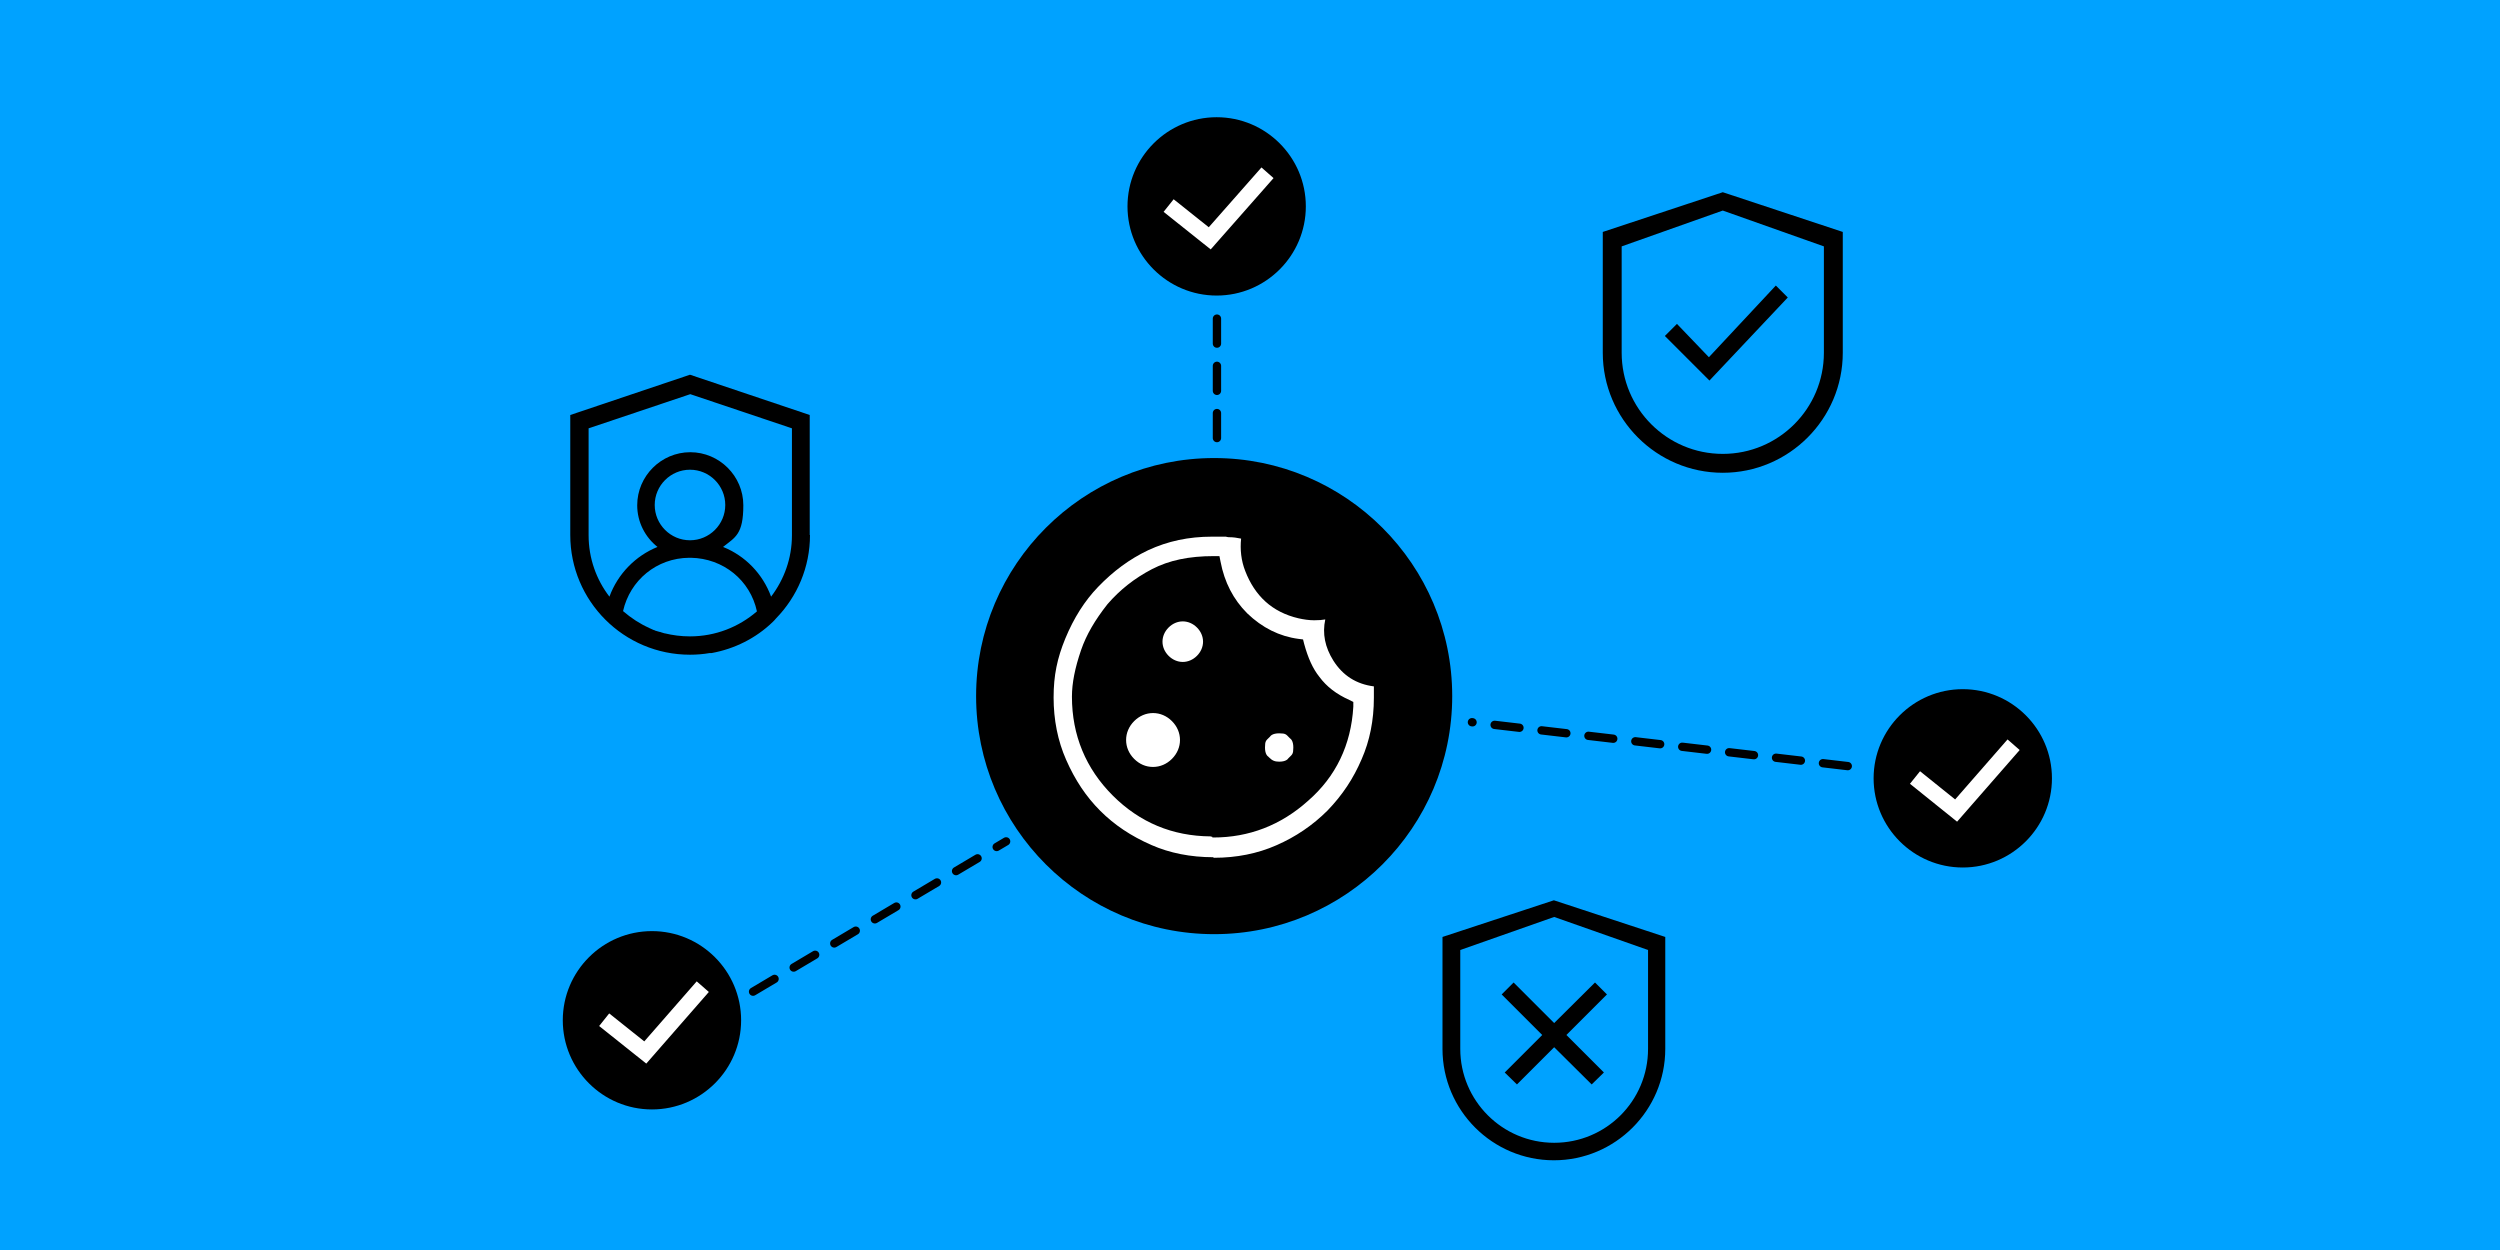 <svg width="900" height="450" viewBox="0 0 900 450" fill="none" xmlns="http://www.w3.org/2000/svg">
<rect x="0" y="0" width="900" height="450" fill="#333333" stroke="none"/>
<g clip-path="url(#clip0_1066_66853)">
<path d="M900 0H0V450H900V0Z" fill="#00A2FF"/>
<path d="M437.998 42.199C455.698 42.199 470.098 56.599 470.098 74.299C470.098 91.999 455.698 106.399 437.998 106.399C420.298 106.399 405.898 91.999 405.898 74.299C405.898 56.599 420.298 42.199 437.998 42.199Z" fill="black"/>
<path d="M437.098 164.898C484.398 164.898 522.798 203.298 522.798 250.598C522.798 297.898 484.398 336.298 437.098 336.298C389.798 336.298 351.398 297.898 351.398 250.598C351.398 203.298 389.798 164.898 437.098 164.898Z" fill="black"/>
<path d="M436.797 308.599C428.597 308.599 421.097 307.099 414.497 304.199C407.197 300.999 401.197 296.999 396.097 291.899C390.997 286.799 386.997 280.799 383.797 273.499C380.797 266.699 379.297 259.099 379.297 251.099C379.297 243.099 380.597 236.999 383.497 229.899C386.597 222.399 390.497 216.299 395.297 211.299C400.797 205.599 406.597 201.299 413.297 198.099C420.397 194.799 427.897 193.199 436.297 193.199C444.697 193.199 440.497 193.199 441.297 193.199C441.697 193.299 442.097 193.399 442.397 193.399H442.697C443.997 193.399 445.297 193.599 446.797 193.899C446.397 197.799 446.797 201.799 448.297 205.599C449.997 209.999 452.397 213.699 455.597 216.599C458.697 219.399 462.697 221.499 467.497 222.599C469.297 222.999 471.197 223.299 473.097 223.299C474.997 223.299 475.797 223.199 477.097 222.999C475.997 228.099 476.997 232.999 479.997 237.799C483.397 243.199 488.297 246.299 494.597 247.099V251.199C494.597 259.299 493.097 266.699 490.197 273.299C487.197 280.299 483.297 286.199 477.897 291.799C472.597 297.099 466.397 301.299 459.497 304.299C452.697 307.299 445.097 308.799 437.097 308.799H436.897L436.797 308.599ZM436.397 301.499H436.797C449.597 301.499 461.097 297.099 470.897 288.299C480.897 279.599 486.397 268.199 487.197 254.399V252.699L485.797 251.999C481.097 249.899 477.597 247.199 474.997 243.699C472.597 240.699 470.897 236.899 469.497 231.799L469.097 230.199L467.497 229.999C460.597 229.099 454.397 225.999 448.997 220.799C443.997 215.799 440.797 209.599 439.397 202.199L438.997 200.199H436.997C427.997 200.199 420.897 201.699 414.697 204.899C408.397 208.199 403.197 212.299 398.697 217.499C394.197 223.199 391.097 228.499 389.197 233.999C386.997 240.399 385.897 245.899 385.897 250.799C385.897 264.699 390.897 276.699 400.597 286.399C410.297 296.099 422.097 300.999 435.797 301.099L436.497 301.299L436.397 301.499ZM460.497 274.199C458.897 274.199 457.997 273.799 456.897 272.699L456.597 272.399C456.297 272.199 455.397 271.499 455.397 269.099C455.397 266.699 455.797 266.599 456.897 265.499L457.197 265.199C457.397 264.899 458.097 263.999 460.497 263.999C462.897 263.999 462.997 264.399 464.097 265.499L464.397 265.799C464.697 265.999 465.597 266.699 465.597 269.099C465.597 271.499 465.197 271.599 464.097 272.699L463.797 272.999C463.597 273.299 462.897 274.199 460.497 274.199ZM415.097 276.099C412.497 276.099 410.197 275.099 408.297 273.199C406.397 271.299 405.397 268.899 405.397 266.399C405.397 263.899 406.397 261.499 408.297 259.599C410.197 257.699 412.597 256.699 415.097 256.699C417.597 256.699 419.997 257.699 421.897 259.599C423.797 261.499 424.797 263.899 424.797 266.399C424.797 268.899 423.797 271.299 421.897 273.199C419.997 275.099 417.597 276.099 415.097 276.099ZM425.797 238.299C423.897 238.299 422.097 237.499 420.697 236.099C419.297 234.699 418.497 232.899 418.497 230.999C418.497 229.099 419.297 227.299 420.697 225.899C422.097 224.499 423.897 223.699 425.797 223.699C427.697 223.699 429.497 224.499 430.897 225.899C432.297 227.299 433.097 229.099 433.097 230.999C433.097 232.899 432.297 234.699 430.897 236.099C429.497 237.499 427.697 238.299 425.797 238.299Z" fill="white"/>
<path d="M420.703 73.999L435.503 85.799L456.303 62.199" stroke="white" stroke-width="5.8" stroke-miterlimit="10"/>
<path d="M234.702 335.199C252.402 335.199 266.802 349.599 266.802 367.299C266.802 384.999 252.402 399.399 234.702 399.399C217.002 399.399 202.602 384.999 202.602 367.299C202.602 349.599 217.002 335.199 234.702 335.199Z" fill="black"/>
<path d="M217.5 367.099L232.3 378.899L253 355.199" stroke="white" stroke-width="5.8" stroke-miterlimit="10"/>
<path d="M706.6 248.102C724.3 248.102 738.7 262.502 738.7 280.202C738.7 297.902 724.3 312.302 706.6 312.302C688.9 312.302 674.5 297.902 674.5 280.202C674.5 262.502 688.9 248.102 706.6 248.102Z" fill="black"/>
<path d="M689.398 279.902L704.198 291.802L724.898 268.102" stroke="white" stroke-width="5.8" stroke-miterlimit="10"/>
<path d="M438.102 157.702V110.102" stroke="black" stroke-width="3" stroke-linecap="round" stroke-linejoin="round" stroke-dasharray="9 8"/>
<path d="M271.102 356.998L362.202 302.898" stroke="black" stroke-width="3" stroke-linecap="round" stroke-linejoin="round" stroke-dasharray="9 8"/>
<path d="M665.198 275.8L529.898 260" stroke="black" stroke-width="3" stroke-linecap="round" stroke-linejoin="round" stroke-dasharray="9 8"/>
<path d="M620.2 170.199C596.4 170.199 577 150.799 577 126.999V83.499L620.2 69.199L663.4 83.499V126.999C663.4 150.799 644 170.199 620.2 170.199ZM583.8 88.699V126.999C583.8 147.099 600.1 163.399 620.2 163.399C640.3 163.399 656.6 147.099 656.6 126.999V88.699L620.2 75.799L583.8 88.699ZM599.4 120.899L603.7 116.599L615.2 128.599L639.3 102.799L643.6 107.099L615.4 136.999L599.4 120.999V120.899Z" fill="black"/>
<path d="M559.397 417.702C537.297 417.702 519.297 399.702 519.297 377.602V337.302L559.397 324.102L599.497 337.302V377.602C599.497 399.702 581.497 417.702 559.397 417.702ZM525.697 342.002V377.602C525.697 396.202 540.797 411.402 559.497 411.402C578.197 411.402 593.297 396.302 593.297 377.602V342.002L559.497 330.102L525.697 342.002Z" fill="black"/>
<path d="M291.597 192.598C291.597 204.198 286.997 214.798 279.397 222.598C279.397 222.698 278.197 223.898 278.197 223.898C272.097 229.798 264.397 233.598 256.197 235.098C256.197 235.098 255.997 235.098 255.897 235.098C255.797 235.098 255.697 235.098 255.497 235.098C253.197 235.498 250.797 235.698 248.397 235.698C224.597 235.698 205.297 216.398 205.297 192.598V149.398L248.397 134.898L291.497 149.398V192.598H291.597ZM233.897 226.198C233.897 226.198 234.097 226.198 234.197 226.298C234.597 226.498 234.897 226.598 235.297 226.798C235.497 226.798 235.697 226.898 235.797 226.998C236.097 227.098 236.497 227.198 236.797 227.298C236.997 227.298 237.297 227.498 237.497 227.498C237.597 227.498 237.797 227.498 237.897 227.598C238.297 227.698 238.797 227.898 239.197 227.998C239.197 227.998 239.197 227.998 239.297 227.998C242.197 228.698 245.197 229.098 248.397 229.098C257.597 229.098 265.997 225.698 272.497 220.098C270.097 208.898 260.397 200.998 248.697 200.798C248.597 200.798 248.497 200.798 248.397 200.798C248.297 200.798 248.197 200.798 248.097 200.798C236.397 200.898 226.797 208.898 224.297 219.998C227.197 222.498 230.397 224.598 233.797 226.098L233.897 226.198ZM261.097 181.798C261.097 174.798 255.397 169.098 248.397 169.098C241.397 169.098 235.697 174.798 235.697 181.798C235.697 188.798 241.397 194.498 248.397 194.498C255.397 194.498 261.097 188.798 261.097 181.798ZM277.597 214.798C282.297 208.598 285.097 200.998 285.097 192.698V154.198L248.497 141.898L211.897 154.198V192.698C211.897 200.998 214.697 208.698 219.397 214.798C222.397 206.598 228.797 200.098 236.697 196.898C232.297 193.398 229.397 187.998 229.397 181.898C229.397 171.398 237.997 162.798 248.497 162.798C258.997 162.798 267.597 171.398 267.597 181.898C267.597 192.398 264.697 193.398 260.297 196.898C268.297 200.098 274.597 206.598 277.597 214.798Z" fill="black"/>
<path d="M578.502 357.999L574.202 353.699L559.502 368.299L544.902 353.699L540.602 357.999L555.202 372.599L541.702 386.099L546.102 390.399L559.502 376.999L573.002 390.399L577.402 386.099L563.902 372.599L578.502 357.999Z" fill="black"/>
</g>
<defs>
<clipPath id="clip0_1066_66853">
<rect width="900" height="450" fill="white"/>
</clipPath>
</defs>
</svg>